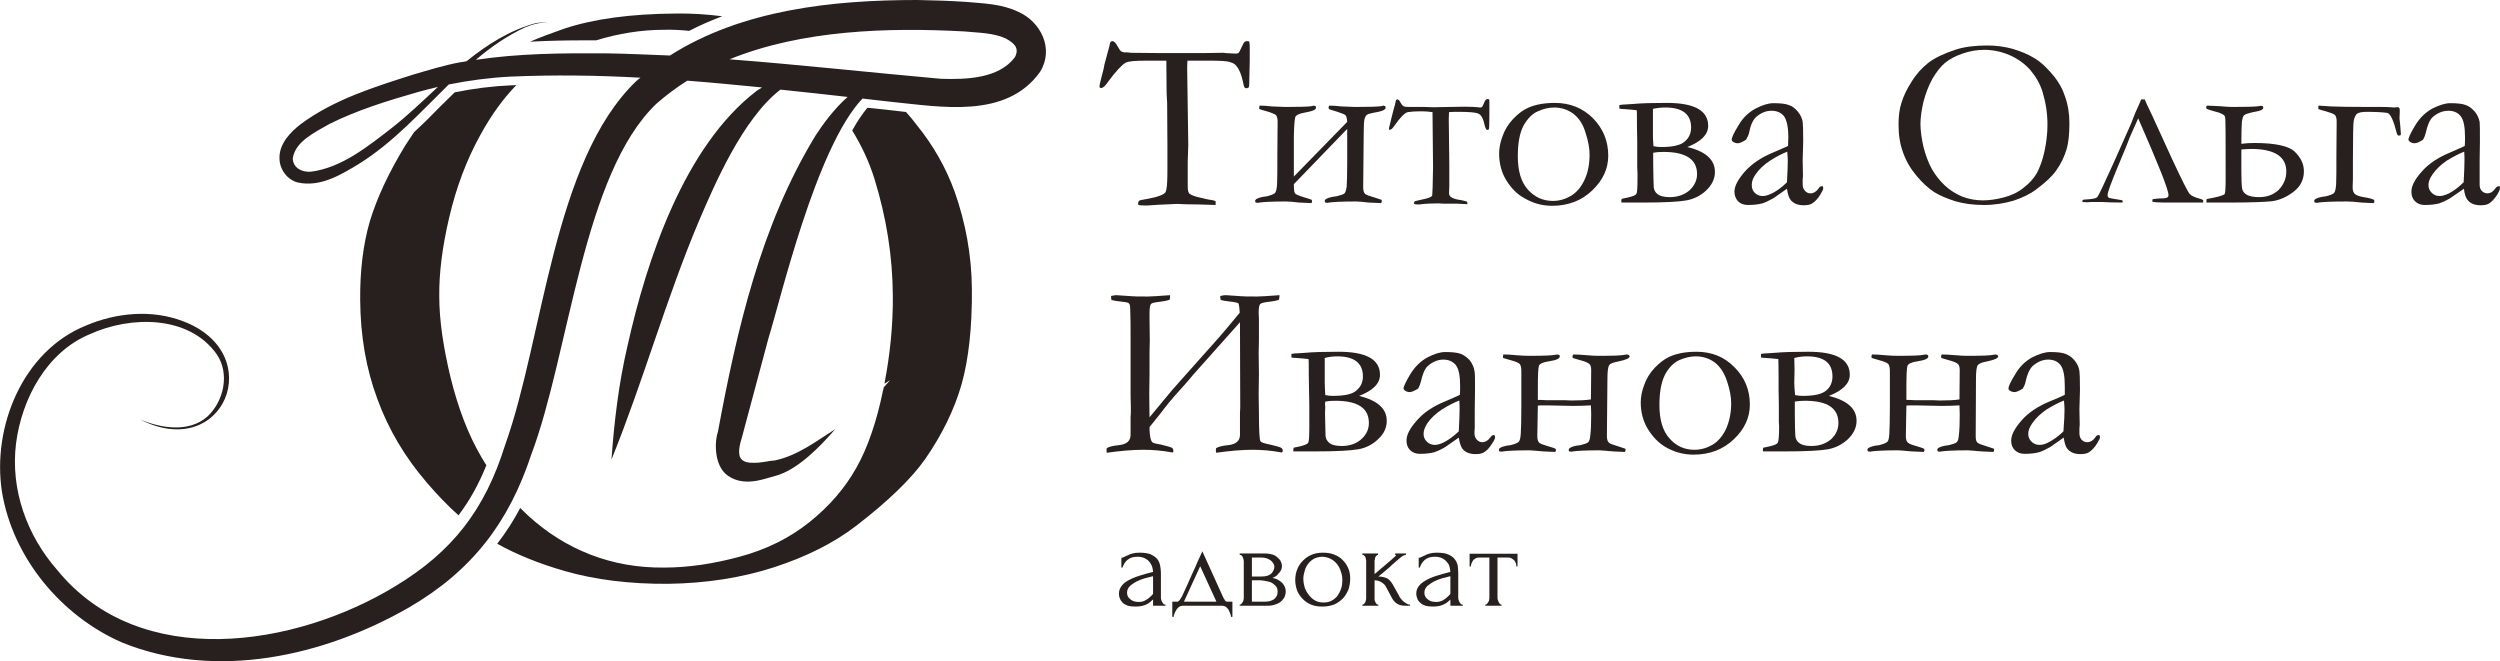 <?xml version="1.0" encoding="UTF-8"?> <!-- Creator: CorelDRAW 2018 (64-Bit) --> <svg xmlns="http://www.w3.org/2000/svg" xmlns:xlink="http://www.w3.org/1999/xlink" xml:space="preserve" width="2930px" height="775px" style="shape-rendering:geometricPrecision; text-rendering:geometricPrecision; image-rendering:optimizeQuality; fill-rule:evenodd; clip-rule:evenodd" viewBox="0 0 92.32 24.42"> <defs> <style type="text/css"> <![CDATA[ .fil0 {fill:#28201E;fill-rule:nonzero} ]]> </style> </defs> <g id="Слой_x0020_1">  <path class="fil0" d="M21.56 1.49c0.14,0 0.29,0 0.45,0 0.82,-0.25 1.66,-0.39 2.52,-0.39 0.31,-0.01 0.62,0.01 0.92,0.04 0.4,-0.21 0.8,-0.38 1.22,-0.54 -0.57,-0.07 -1.13,-0.11 -1.71,-0.1 -1.67,0.01 -3.05,0.2 -4.13,0.56 -0.45,0.16 -0.87,0.31 -1.26,0.48 0.73,-0.04 1.41,-0.05 1.99,-0.05z"></path> <path class="fil0" d="M15.75 17.81c0.4,0.47 0.79,0.87 1.18,1.22 0.41,-0.54 0.75,-1.15 1.03,-1.85 -0.07,-0.1 -0.13,-0.21 -0.19,-0.31 -0.48,-0.82 -0.85,-1.79 -1.13,-2.92 -0.27,-1.12 -0.42,-2.12 -0.42,-3.01 -0.01,-0.84 0.11,-1.82 0.37,-2.92 0.26,-1.11 0.64,-2.12 1.15,-3.04 0.41,-0.75 0.86,-1.36 1.33,-1.84 -0.06,0.01 -0.12,0.01 -0.18,0.01 -0.71,0.03 -1.41,0.12 -2.1,0.26 -0.18,0.17 -0.35,0.35 -0.53,0.52 -0.31,0.32 -0.63,0.64 -0.97,0.95 -0.11,0.17 -0.22,0.33 -0.33,0.5 -0.61,1 -1.04,1.93 -1.3,2.78 -0.25,0.86 -0.37,1.83 -0.36,2.92 0.01,1.33 0.22,2.55 0.64,3.67 0.41,1.12 1.02,2.14 1.81,3.06z"></path> <path class="fil0" d="M33.84 4.6c-0.12,-0.16 -0.25,-0.32 -0.38,-0.46 -0.02,-0.01 -0.03,-0.01 -0.05,-0.01 -0.18,-0.02 -0.35,-0.04 -0.52,-0.06 -0.29,-0.03 -0.57,-0.06 -0.86,-0.09 -0.19,0.23 -0.38,0.51 -0.56,0.84 0.34,0.55 0.62,1.14 0.82,1.78 0.44,1.42 0.67,2.85 0.68,4.31 0.01,1.08 -0.1,2.17 -0.31,3.26l0.21 -0.13 -0.24 0.27c0,0.04 -0.01,0.07 -0.02,0.1 -0.24,1.17 -0.57,2.13 -0.99,2.87 -0.42,0.75 -1,1.42 -1.74,2.01 -0.74,0.59 -1.6,1.01 -2.57,1.27 -0.96,0.26 -1.89,0.4 -2.79,0.4 -0.96,0.01 -1.87,-0.15 -2.72,-0.48 -0.85,-0.33 -1.61,-0.81 -2.3,-1.44 -0.1,-0.09 -0.19,-0.19 -0.29,-0.28 -0.25,0.47 -0.53,0.91 -0.85,1.32 0.7,0.39 1.53,0.73 2.5,1.01 1.12,0.32 2.39,0.48 3.81,0.47 1.4,-0.02 2.7,-0.22 3.91,-0.61 1.2,-0.39 2.21,-0.9 3.02,-1.52 1.21,-0.93 2.06,-1.76 2.56,-2.47 0.63,-0.91 1.08,-1.83 1.35,-2.77 0.26,-0.93 0.39,-2.1 0.38,-3.51 -0.01,-1.25 -0.23,-2.45 -0.64,-3.61 -0.32,-0.88 -0.79,-1.71 -1.41,-2.47z"></path> <path class="fil0" d="M37.48 2.11c-0.59,0.79 -1.78,0.83 -2.73,0.8 -2.59,-0.23 -5.2,-0.52 -7.81,-0.72 2.68,-1.09 5.87,-1.18 8.66,-1.03 0.52,0.05 1.08,0.05 1.54,0.26 0.32,0.18 0.51,0.35 0.34,0.69zm-23.02 2.62c-0.88,0.68 -1.84,1.46 -2.97,1.61 -0.33,0.03 -0.67,-0.13 -0.68,-0.49 0.09,-0.63 0.83,-0.97 1.35,-1.27 1.02,-0.51 2.15,-0.86 3.27,-1.18 0.24,-0.07 0.49,-0.13 0.74,-0.19 -0.57,0.53 -1.12,1.06 -1.71,1.52zm23.15 -4.29c-0.62,-0.3 -1.28,-0.31 -1.93,-0.37 -0.6,-0.04 -1.2,-0.06 -1.81,-0.07 -3.1,0 -6.46,0.35 -9.13,2.05 -0.79,-0.03 -1.58,-0.07 -2.37,-0.08 -1.6,-0.01 -3.21,0 -4.8,0.24 0.55,-0.47 1.14,-0.88 1.82,-1.2 0.26,-0.1 0.56,-0.21 0.85,-0.15 -0.14,-0.04 -0.3,-0.03 -0.44,-0.01 -0.97,0.26 -1.8,0.79 -2.57,1.41 -0.08,0.02 -0.16,0.03 -0.24,0.04 -0.59,0.11 -1.17,0.29 -1.75,0.46 -1.41,0.45 -2.9,0.91 -4.13,1.82 -0.38,0.29 -0.82,0.74 -0.79,1.29 0.01,0.4 0.3,0.78 0.68,0.87 0.82,0.18 1.58,-0.28 2.24,-0.68 1.26,-0.78 2.27,-1.9 3.33,-2.94 0.75,-0.15 1.5,-0.25 2.27,-0.29 1.6,-0.07 3.2,-0.05 4.81,0.04 -0.05,0.04 -0.11,0.08 -0.16,0.13 -3.07,2.95 -3.42,9.48 -4.84,13.44 -0.74,2.37 -1.93,3.92 -4.04,5.2 -3.7,2.26 -9.44,3.16 -12.49,-0.58 -1.13,-1.28 -1.74,-2.98 -1.53,-4.68 0.21,-1.65 1.13,-3.38 2.73,-4.04 1.49,-0.68 3.65,-0.71 4.68,0.74 0.49,0.71 0.27,1.74 -0.35,2.31 -0.68,0.59 -1.7,0.43 -2.48,0.1 3.09,1.59 4.75,-2.44 1.58,-3.63 -1.16,-0.44 -2.46,-0.31 -3.57,0.16 -2.34,0.94 -3.48,3.74 -3.11,6.14 0.4,2.44 2.19,4.59 4.44,5.57 3.47,1.4 7.44,0.51 10.58,-1.29 2.33,-1.35 3.7,-3.14 4.53,-5.66 1.41,-3.74 1.89,-10.36 4.63,-12.96 0.36,-0.31 0.73,-0.59 1.13,-0.84 0.92,0.07 1.84,0.16 2.76,0.25 -0.07,0.04 -0.13,0.08 -0.19,0.12 -2.68,2.04 -4.07,6.24 -4.78,9.43 -0.32,1.37 -0.49,2.78 -0.59,4.19 1.18,-2.91 2.01,-5.92 3.23,-8.81 0.55,-1.28 1.61,-3.78 3.01,-4.85 0.82,0.08 1.65,0.18 2.48,0.27 -0.5,0.44 -0.92,1.02 -1.18,1.42 -2.03,3.32 -2.91,7.19 -3.61,10.95 -0.13,0.37 -0.16,1.36 0.47,1.68 0.41,0.23 0.86,0.17 1.28,0.05l0.32 -0.09c0.48,-0.12 0.92,-0.43 1.28,-0.74 0.36,-0.31 0.68,-0.65 0.98,-1 -0.71,0.45 -1.38,0.97 -2.21,1.15 -0.26,0.02 -0.54,0.1 -0.8,0.09 -0.15,0.01 -0.33,-0.02 -0.43,-0.11 -0.2,-0.17 -0.07,-0.61 0,-0.84 0,0 0.98,-3.66 0.98,-3.66 0.43,-1.36 1.75,-7.04 3.47,-8.84 0.35,0.04 0.7,0.08 1.05,0.12 1.83,0.18 4.26,0.65 5.51,-1.11 0.53,-0.86 0.01,-1.85 -0.8,-2.21z"></path> <path class="fil0" d="M40.78 2.4l0.18 -0.67c0.02,-0.09 0.03,-0.15 0.05,-0.18 0.02,-0.02 0.05,-0.03 0.07,-0.03 0.06,0 0.12,0.06 0.19,0.19 0.05,0.09 0.09,0.15 0.12,0.18 0.04,0.02 0.09,0.04 0.15,0.05l0.04 -0.01 0.2 0.02 1.05 0.01 1.26 0 0.36 0 0.7 -0.01c0.03,0 0.07,0 0.11,0.01 0.21,0.01 0.33,0.02 0.38,0.02 0.04,0 0.08,-0.01 0.11,-0.04 0.01,-0.01 0.06,-0.11 0.15,-0.3 0.03,-0.08 0.08,-0.12 0.14,-0.12 0.02,0 0.05,0 0.09,0.01 0.01,0.06 0.02,0.12 0.02,0.16l0 0.18 0 0.38c0,0.09 -0.01,0.39 -0.02,0.89 0,0.03 -0.01,0.06 -0.02,0.09 -0.03,0.02 -0.06,0.03 -0.08,0.03 -0.03,0 -0.05,-0.01 -0.07,-0.03 -0.02,-0.02 -0.04,-0.09 -0.06,-0.21 -0.06,-0.27 -0.14,-0.46 -0.23,-0.57 -0.06,-0.08 -0.14,-0.13 -0.26,-0.16 -0.11,-0.04 -0.38,-0.05 -0.8,-0.05l-0.76 0c-0.01,0.12 -0.01,0.23 -0.01,0.33l0.04 2.79c0,0.11 -0.01,0.32 -0.02,0.62l0 0.6 0 0.33c0,0.11 0.02,0.18 0.05,0.23 0.04,0.04 0.14,0.09 0.29,0.13 0.28,0.07 0.46,0.11 0.56,0.12 0.05,0.01 0.1,0.02 0.13,0.04l0 0.14 -0.63 -0.02c-0.35,0 -0.62,-0.01 -0.79,-0.02l-0.66 0.03 -0.48 0.03c-0.13,0 -0.21,-0.01 -0.24,-0.01l-0.07 -0.03c0.01,-0.07 0.02,-0.11 0.04,-0.13 0.02,-0.02 0.08,-0.04 0.17,-0.05 0.12,-0.02 0.27,-0.05 0.44,-0.09 0.17,-0.05 0.29,-0.1 0.34,-0.15 0.03,-0.02 0.05,-0.07 0.06,-0.13 0.03,-0.13 0.04,-0.39 0.04,-0.78l0 -0.76 -0.01 -1.66 -0.02 -0.36 -0.01 -1.2 -0.72 0c-0.43,0 -0.69,0.02 -0.79,0.08 -0.14,0.08 -0.36,0.32 -0.65,0.71 -0.1,0.15 -0.18,0.22 -0.25,0.22l-0.04 -0.01c-0.01,-0.01 -0.02,-0.03 -0.02,-0.05 0,-0.03 0.02,-0.14 0.07,-0.32 0.06,-0.23 0.1,-0.38 0.11,-0.47z"></path> <path class="fil0" d="M47.78 6.52l1.97 -2.02c-0.01,-0.13 -0.03,-0.22 -0.07,-0.25 -0.03,-0.03 -0.14,-0.07 -0.32,-0.13 -0.14,-0.04 -0.23,-0.07 -0.28,-0.09 -0.01,-0.02 -0.02,-0.04 -0.02,-0.06 0,-0.02 0.01,-0.04 0.03,-0.07 0.11,0 0.26,0.01 0.45,0.03 0.25,0.01 0.41,0.02 0.5,0.02 0.52,0 0.84,-0.01 0.97,-0.03 0.04,-0.01 0.06,-0.02 0.07,-0.02 0.02,0 0.04,0.01 0.07,0.02 0.02,0.02 0.02,0.04 0.02,0.05 0,0.07 -0.09,0.12 -0.27,0.16l-0.16 0.03c-0.14,0.03 -0.23,0.05 -0.26,0.08 -0.04,0.02 -0.06,0.07 -0.09,0.15 -0.02,0.08 -0.03,0.24 -0.03,0.5l-0.02 2.03c0,0.12 0.03,0.2 0.07,0.24 0.05,0.04 0.16,0.08 0.34,0.13 0.13,0.04 0.22,0.07 0.27,0.09 0,0.02 0.01,0.04 0.01,0.05 0,0.02 -0.01,0.04 -0.03,0.07l-0.45 -0.02c-0.25,-0.03 -0.41,-0.04 -0.49,-0.04 -0.52,0 -0.85,0.02 -0.98,0.04 -0.03,0.01 -0.06,0.01 -0.07,0.01 -0.01,0 -0.04,-0.01 -0.07,-0.01 -0.01,-0.02 -0.02,-0.04 -0.02,-0.06 0,-0.06 0.09,-0.11 0.28,-0.15l0.15 -0.02c0.16,-0.04 0.25,-0.07 0.29,-0.1 0.04,-0.03 0.07,-0.12 0.09,-0.25 0.01,-0.14 0.02,-0.43 0.02,-0.87l0 -1.27 -1.97 2.04c0,0.18 0.01,0.29 0.04,0.34 0.03,0.04 0.15,0.09 0.35,0.15 0.14,0.04 0.23,0.07 0.27,0.09 0.01,0.02 0.01,0.04 0.01,0.05 0,0.02 0,0.04 -0.02,0.07l-0.45 -0.02c-0.25,-0.03 -0.41,-0.04 -0.5,-0.04 -0.52,0 -0.84,0.02 -0.97,0.04 -0.03,0.01 -0.06,0.01 -0.07,0.01 -0.01,0 -0.04,-0.01 -0.07,-0.01 -0.01,-0.02 -0.02,-0.04 -0.02,-0.06 0,-0.06 0.09,-0.11 0.28,-0.15l0.15 -0.02c0.16,-0.04 0.26,-0.08 0.3,-0.12 0.04,-0.04 0.07,-0.15 0.08,-0.33 0.01,-0.18 0.01,-0.53 0.01,-1.06l0.01 -1.25c0,-0.13 -0.03,-0.21 -0.07,-0.25 -0.05,-0.03 -0.16,-0.08 -0.33,-0.13 -0.14,-0.04 -0.22,-0.06 -0.27,-0.08 -0.01,-0.02 -0.01,-0.04 -0.01,-0.06 0,-0.02 0,-0.04 0.02,-0.07 0.12,0 0.27,0.01 0.45,0.03 0.25,0.01 0.41,0.02 0.49,0.02 0.53,0 0.85,-0.01 0.98,-0.03 0.03,-0.01 0.06,-0.02 0.07,-0.02 0.01,0 0.04,0.01 0.07,0.02 0.01,0.02 0.02,0.04 0.02,0.05 0,0.07 -0.09,0.12 -0.28,0.16l-0.15 0.03c-0.17,0.03 -0.28,0.08 -0.32,0.13 -0.04,0.05 -0.06,0.29 -0.07,0.71l0 1.52z"></path> <path class="fil0" d="M54.99 3.67c0.01,0.04 0.01,0.07 0.01,0.1l0 0.37 0 0.14c0,0.32 -0.01,0.49 -0.02,0.5 -0.03,0.01 -0.05,0.02 -0.06,0.02 -0.03,0 -0.06,-0.05 -0.09,-0.16 -0.05,-0.25 -0.13,-0.4 -0.23,-0.44 -0.09,-0.05 -0.34,-0.07 -0.74,-0.07 -0.11,0 -0.23,0 -0.35,0.01l-0.01 0.24 0.02 1.68 0 0.45 0 0.39 -0.01 0.22c0,0.09 0.04,0.15 0.11,0.18 0.07,0.04 0.18,0.07 0.34,0.09 0.13,0.03 0.21,0.05 0.22,0.06l0.01 0.09 -0.42 -0.02c-0.18,0 -0.35,0 -0.49,0l-0.14 -0.01c-0.25,0 -0.5,0.01 -0.73,0.04 -0.03,0 -0.05,0 -0.08,0 -0.05,0 -0.09,-0.01 -0.12,-0.03 0.01,-0.05 0.02,-0.07 0.03,-0.08 0.01,-0.01 0.04,-0.02 0.09,-0.03 0.04,-0.01 0.12,-0.03 0.22,-0.05 0.21,-0.04 0.33,-0.09 0.34,-0.15 0.01,-0.06 0.02,-0.41 0.03,-1.04l-0.02 -2.03c-0.14,-0.02 -0.28,-0.03 -0.42,-0.03 -0.21,0 -0.37,0.01 -0.49,0.03 -0.11,0.02 -0.28,0.19 -0.51,0.52 -0.06,0.09 -0.11,0.13 -0.15,0.13 -0.01,0 -0.02,0 -0.03,0 -0.01,-0.01 -0.01,-0.02 -0.01,-0.03 0,-0.03 0.01,-0.06 0.02,-0.1l0.08 -0.33 0.09 -0.35c0.03,-0.1 0.05,-0.16 0.05,-0.19 0.01,-0.08 0.03,-0.12 0.07,-0.12 0.04,0 0.08,0.04 0.12,0.12 0.04,0.07 0.07,0.11 0.11,0.13 0.03,0.02 0.09,0.03 0.19,0.03l0.21 0 0.39 0 0.3 0.01 1.17 -0.02c0.21,0 0.38,0.01 0.49,0.02 0.03,0.01 0.05,0.01 0.08,0.01 0.03,0 0.06,-0.01 0.07,-0.02 0.01,-0.01 0.05,-0.08 0.1,-0.21 0.03,-0.06 0.06,-0.08 0.1,-0.08 0.02,0 0.04,0 0.06,0.01z"></path> <path class="fil0" d="M57.35 7.42c0.22,0 0.44,-0.06 0.65,-0.18 0.22,-0.13 0.38,-0.32 0.51,-0.59 0.13,-0.27 0.19,-0.59 0.19,-0.94 0,-0.24 -0.05,-0.51 -0.15,-0.81 -0.09,-0.31 -0.24,-0.54 -0.45,-0.7 -0.2,-0.15 -0.44,-0.23 -0.71,-0.23 -0.2,0 -0.4,0.05 -0.6,0.14 -0.21,0.09 -0.38,0.27 -0.53,0.53 -0.14,0.27 -0.21,0.64 -0.21,1.13 0,0.54 0.12,0.95 0.37,1.23 0.25,0.28 0.56,0.42 0.93,0.42zm-1.99 -1.75c0,-0.2 0.04,-0.42 0.13,-0.65 0.08,-0.23 0.21,-0.44 0.39,-0.63 0.17,-0.18 0.35,-0.32 0.55,-0.41 0.27,-0.12 0.6,-0.18 0.99,-0.18 0.56,0 1.03,0.19 1.41,0.57 0.37,0.38 0.56,0.84 0.56,1.38 0,0.48 -0.2,0.91 -0.59,1.28 -0.39,0.38 -0.89,0.57 -1.49,0.57 -0.37,0 -0.72,-0.1 -1.05,-0.3 -0.25,-0.14 -0.46,-0.36 -0.64,-0.65 -0.17,-0.28 -0.26,-0.61 -0.26,-0.98z"></path> <path class="fil0" d="M61.05 5.64c0,0.04 0,0.07 0,0.09l0 0.11 0 0.22c0.01,0.47 0.01,0.76 0.02,0.86 0.01,0.09 0.05,0.18 0.14,0.25 0.09,0.07 0.24,0.11 0.45,0.11 0.3,0 0.54,-0.09 0.73,-0.25 0.18,-0.17 0.28,-0.37 0.28,-0.6 0,-0.55 -0.42,-0.82 -1.24,-0.82 -0.15,0 -0.27,0.01 -0.38,0.03zm0.01 -0.24c0.1,0.02 0.19,0.03 0.27,0.03 0.43,0 0.72,-0.06 0.88,-0.2 0.16,-0.13 0.24,-0.31 0.24,-0.52 0,-0.49 -0.32,-0.74 -0.95,-0.74 -0.17,0 -0.32,0.02 -0.46,0.05l0 0.44 0 0.48c0,0.12 0,0.27 0.02,0.46zm-1.26 -1.39l0 -0.13c0.02,-0.01 0.14,-0.02 0.35,-0.03l0.16 -0.01c0.31,-0.03 0.72,-0.04 1.24,-0.04 1.02,0 1.53,0.28 1.53,0.85 0,0.32 -0.26,0.58 -0.77,0.78 0.68,0.16 1.02,0.47 1.02,0.92 0,0.25 -0.11,0.48 -0.32,0.68 -0.21,0.2 -0.46,0.32 -0.73,0.37 -0.27,0.05 -0.8,0.08 -1.59,0.08l-0.62 0c-0.07,0 -0.13,0 -0.19,0 0,-0.02 -0.01,-0.04 -0.01,-0.06 0,-0.04 0.01,-0.07 0.03,-0.08 0.01,0 0.09,-0.02 0.23,-0.05 0.17,-0.04 0.27,-0.08 0.3,-0.13 0.03,-0.05 0.04,-0.24 0.04,-0.59l0 -0.19 -0.01 -0.2 0 -0.41 0 -0.56 -0.01 -0.56c0,-0.35 0,-0.55 -0.01,-0.58 -0.17,-0.02 -0.32,-0.03 -0.44,-0.04 -0.09,0 -0.16,-0.01 -0.2,-0.02z"></path> <path class="fil0" d="M65.99 6.73c0.02,-0.38 0.03,-0.64 0.03,-0.8 0,-0.08 -0.01,-0.19 -0.02,-0.33 -0.2,0.08 -0.41,0.19 -0.63,0.33 -0.23,0.15 -0.41,0.32 -0.54,0.51 -0.1,0.14 -0.14,0.27 -0.14,0.39 0,0.12 0.03,0.21 0.11,0.29 0.08,0.08 0.18,0.12 0.3,0.12 0.1,0 0.21,-0.04 0.34,-0.1 0.18,-0.09 0.36,-0.22 0.55,-0.41zm1.31 0.14c0.02,0.03 0.03,0.06 0.03,0.08 0,0.05 -0.04,0.12 -0.11,0.24 -0.09,0.15 -0.2,0.26 -0.31,0.33 -0.07,0.04 -0.17,0.06 -0.3,0.06 -0.21,0 -0.37,-0.06 -0.48,-0.19 -0.07,-0.08 -0.11,-0.22 -0.14,-0.42l-0.5 0.35c-0.18,0.1 -0.31,0.16 -0.41,0.19 -0.15,0.04 -0.32,0.06 -0.53,0.06 -0.16,0 -0.28,-0.05 -0.37,-0.14 -0.08,-0.09 -0.13,-0.21 -0.13,-0.35 0,-0.21 0.13,-0.45 0.38,-0.74 0.26,-0.29 0.6,-0.52 1.03,-0.7 0.31,-0.13 0.5,-0.22 0.57,-0.25 0,-0.1 0.01,-0.21 0.01,-0.32 0,-0.38 -0.06,-0.64 -0.16,-0.78 -0.11,-0.13 -0.26,-0.2 -0.46,-0.2 -0.21,0 -0.4,0.08 -0.58,0.24 -0.11,0.11 -0.2,0.3 -0.25,0.58 -0.02,0.08 -0.06,0.16 -0.11,0.25 -0.13,0.08 -0.23,0.13 -0.31,0.13 -0.06,0 -0.12,-0.02 -0.18,-0.06 -0.03,-0.02 -0.04,-0.05 -0.04,-0.07 0,-0.08 0.08,-0.26 0.25,-0.53 0.16,-0.28 0.37,-0.48 0.63,-0.62 0.25,-0.13 0.47,-0.2 0.66,-0.2 0.26,0 0.45,0.02 0.57,0.07 0.13,0.04 0.24,0.13 0.33,0.24 0.1,0.12 0.16,0.25 0.18,0.38 0.01,0.07 0.02,0.31 0.02,0.71l-0.02 0.71 0.01 0.52c0,0.07 0,0.13 -0.01,0.18 0,0.08 0,0.15 0,0.19 0,0.1 0.03,0.18 0.09,0.24 0.05,0.06 0.12,0.09 0.2,0.09 0.11,0 0.21,-0.06 0.29,-0.17l0.05 -0.07c0.02,-0.01 0.05,-0.02 0.1,-0.03z"></path> <path class="fil0" d="M73.22 7.4c0.25,0 0.51,-0.04 0.78,-0.11 0.27,-0.07 0.51,-0.18 0.72,-0.35 0.21,-0.16 0.38,-0.34 0.5,-0.55 0.11,-0.21 0.21,-0.48 0.28,-0.8 0.07,-0.33 0.11,-0.66 0.11,-0.98 0,-0.41 -0.06,-0.81 -0.18,-1.21 -0.09,-0.3 -0.25,-0.57 -0.45,-0.81 -0.21,-0.24 -0.47,-0.42 -0.76,-0.55 -0.3,-0.13 -0.62,-0.2 -0.95,-0.2 -0.27,0 -0.54,0.05 -0.8,0.14 -0.26,0.09 -0.47,0.2 -0.64,0.34 -0.17,0.14 -0.32,0.34 -0.47,0.59 -0.14,0.26 -0.25,0.54 -0.33,0.85 -0.07,0.31 -0.11,0.58 -0.11,0.82 0,0.24 0.04,0.53 0.11,0.84 0.08,0.31 0.18,0.59 0.31,0.82 0.13,0.23 0.29,0.43 0.48,0.61 0.19,0.18 0.41,0.31 0.64,0.41 0.24,0.09 0.49,0.14 0.76,0.14zm-3.11 -2.79c0,-0.31 0.03,-0.58 0.11,-0.82 0.07,-0.23 0.19,-0.49 0.37,-0.77 0.17,-0.28 0.38,-0.51 0.62,-0.7 0.25,-0.19 0.59,-0.35 1.02,-0.49 0.31,-0.1 0.69,-0.15 1.16,-0.15 0.32,0 0.62,0.04 0.92,0.12 0.3,0.09 0.58,0.2 0.82,0.35 0.25,0.15 0.49,0.38 0.74,0.69 0.17,0.22 0.3,0.45 0.38,0.7 0.12,0.33 0.17,0.66 0.17,1.01 0,0.39 -0.03,0.72 -0.11,0.98 -0.08,0.26 -0.2,0.52 -0.38,0.77 -0.14,0.2 -0.38,0.43 -0.73,0.69 -0.22,0.17 -0.51,0.31 -0.84,0.42 -0.34,0.1 -0.71,0.16 -1.1,0.16 -0.4,0 -0.75,-0.05 -1.06,-0.14 -0.31,-0.1 -0.57,-0.21 -0.78,-0.34 -0.21,-0.14 -0.42,-0.33 -0.64,-0.59 -0.22,-0.26 -0.39,-0.55 -0.5,-0.86 -0.12,-0.32 -0.17,-0.66 -0.17,-1.03z"></path> <path class="fil0" d="M79.07 3.67l0.13 0c0.02,0.06 0.11,0.25 0.27,0.58l0.74 1.62c0.37,0.79 0.59,1.23 0.65,1.29 0.06,0.07 0.19,0.13 0.38,0.18 0.05,0.01 0.09,0.03 0.12,0.05l0 0.09 -0.29 0 -0.96 0c-0.41,0 -0.61,-0.01 -0.63,-0.04 0,-0.03 0.01,-0.05 0.01,-0.08 0.02,-0.01 0.1,-0.02 0.24,-0.03 0.16,0 0.26,-0.01 0.29,-0.03 0.04,-0.02 0.06,-0.05 0.06,-0.09 0,-0.21 -0.38,-1.15 -1.12,-2.84 -0.03,0.07 -0.13,0.3 -0.31,0.7l-0.12 0.31 -0.39 0.94c-0.2,0.49 -0.31,0.79 -0.31,0.88 0,0.06 0.02,0.09 0.06,0.11 0.04,0.01 0.19,0.04 0.46,0.08 0.03,0.01 0.04,0.03 0.04,0.04 0,0.01 -0.01,0.02 -0.01,0.05 -0.32,0 -0.57,-0.01 -0.74,-0.02l-0.21 0 -0.21 0 -0.14 0.01c-0.05,0 -0.11,-0.01 -0.18,-0.01 0,-0.03 0,-0.05 0.01,-0.07 0.01,-0.02 0.07,-0.02 0.2,-0.03 0.19,-0.01 0.3,-0.04 0.34,-0.08 0.04,-0.04 0.24,-0.46 0.61,-1.28l0.64 -1.44c0.11,-0.3 0.2,-0.51 0.26,-0.63 0.07,-0.15 0.1,-0.23 0.11,-0.26z"></path> <path class="fil0" d="M82.77 5.52l0 0.74c0,0.37 0.01,0.6 0.03,0.71 0.02,0.1 0.08,0.17 0.18,0.23 0.1,0.05 0.25,0.08 0.44,0.08 0.3,0 0.54,-0.09 0.73,-0.27 0.18,-0.19 0.28,-0.41 0.28,-0.68 0,-0.55 -0.44,-0.83 -1.3,-0.83 -0.11,0 -0.22,0.01 -0.36,0.02zm-1.28 -1.5c-0.01,-0.02 -0.02,-0.04 -0.02,-0.05 0,-0.02 0.01,-0.04 0.03,-0.07l0.45 0.02c0.24,0.02 0.41,0.03 0.49,0.03 0.52,0 0.85,-0.01 0.98,-0.03 0.03,-0.01 0.05,-0.01 0.06,-0.01 0.02,0 0.04,0 0.08,0.01 0.01,0.02 0.02,0.04 0.02,0.06 0,0.06 -0.09,0.11 -0.27,0.14l-0.15 0.03c-0.16,0.04 -0.26,0.07 -0.29,0.11 -0.04,0.03 -0.06,0.11 -0.08,0.24 -0.01,0.12 -0.02,0.39 -0.02,0.81 0.16,-0.02 0.31,-0.03 0.48,-0.03 0.77,0 1.27,0.11 1.49,0.32 0.22,0.21 0.34,0.45 0.34,0.73 0,0.3 -0.13,0.56 -0.38,0.75 -0.26,0.2 -0.52,0.31 -0.79,0.35 -0.27,0.03 -0.81,0.05 -1.62,0.05l-0.62 0c-0.07,0 -0.13,0 -0.19,0 0,-0.06 0,-0.1 0.01,-0.13 0.01,0 0.09,-0.02 0.26,-0.05 0.24,-0.05 0.37,-0.1 0.4,-0.13 0.03,-0.04 0.04,-0.25 0.04,-0.62 0,-1.42 0,-2.16 -0.02,-2.23 -0.01,-0.07 -0.14,-0.15 -0.4,-0.21 -0.14,-0.04 -0.24,-0.07 -0.28,-0.09z"></path> <path class="fil0" d="M88.65 4.99c-0.03,0.01 -0.05,0.02 -0.06,0.02 -0.04,0 -0.06,-0.03 -0.08,-0.09 -0.12,-0.47 -0.23,-0.72 -0.35,-0.75 -0.12,-0.02 -0.38,-0.04 -0.77,-0.04 -0.19,0 -0.31,0.03 -0.37,0.09 -0.05,0.07 -0.08,0.14 -0.1,0.24 -0.02,0.09 -0.03,0.59 -0.03,1.49l0 0.64 -0.01 0.33c0,0.12 0.03,0.2 0.09,0.25 0.06,0.05 0.18,0.09 0.37,0.12 0.14,0.02 0.25,0.05 0.33,0.09 0.01,0.02 0.01,0.04 0.01,0.05 0,0.02 0,0.04 -0.02,0.07 -0.1,0 -0.25,-0.01 -0.45,-0.02 -0.25,-0.03 -0.43,-0.04 -0.55,-0.04 -0.57,0 -0.91,0.02 -1.04,0.04 -0.03,0.01 -0.06,0.01 -0.07,0.01 -0.01,0 -0.04,-0.01 -0.07,-0.01 -0.01,-0.02 -0.02,-0.04 -0.02,-0.06 0,-0.06 0.09,-0.11 0.28,-0.15l0.15 -0.02c0.16,-0.04 0.26,-0.08 0.3,-0.12 0.04,-0.04 0.07,-0.15 0.08,-0.33 0.01,-0.18 0.01,-0.54 0.01,-1.07l0.01 -1.25c0,-0.12 -0.03,-0.2 -0.07,-0.24 -0.05,-0.04 -0.16,-0.08 -0.33,-0.13 -0.14,-0.04 -0.23,-0.06 -0.27,-0.08 -0.01,-0.03 -0.01,-0.04 -0.01,-0.06 0,-0.02 0,-0.04 0.02,-0.07l0.45 0.03c0.22,0.01 0.7,0.02 1.43,0.02l0.46 0c0.09,0 0.19,0 0.32,0.01 0.04,0 0.08,0.01 0.13,0.01 0.02,0 0.04,-0.01 0.05,-0.01 0.03,0 0.06,0 0.09,0 0.04,0 0.06,0.04 0.06,0.12 0,0.02 0,0.04 0,0.06l-0.01 0.23 0.03 0.29 0.02 0.28c0,0.01 0,0.03 -0.01,0.05z"></path> <path class="fil0" d="M90.98 6.73c0.02,-0.38 0.03,-0.64 0.03,-0.8 0,-0.08 0,-0.19 -0.01,-0.33 -0.2,0.08 -0.41,0.19 -0.64,0.33 -0.22,0.15 -0.4,0.32 -0.53,0.51 -0.1,0.14 -0.15,0.27 -0.15,0.39 0,0.12 0.04,0.21 0.12,0.29 0.08,0.08 0.18,0.12 0.3,0.12 0.09,0 0.21,-0.04 0.34,-0.1 0.17,-0.09 0.35,-0.22 0.54,-0.41zm1.32 0.14c0.02,0.03 0.02,0.06 0.02,0.08 0,0.05 -0.03,0.12 -0.1,0.24 -0.1,0.15 -0.2,0.26 -0.31,0.33 -0.07,0.04 -0.17,0.06 -0.3,0.06 -0.21,0 -0.38,-0.06 -0.48,-0.19 -0.07,-0.08 -0.12,-0.22 -0.14,-0.42l-0.51 0.35c-0.17,0.1 -0.31,0.16 -0.4,0.19 -0.15,0.04 -0.33,0.06 -0.54,0.06 -0.15,0 -0.27,-0.05 -0.36,-0.14 -0.09,-0.09 -0.13,-0.21 -0.13,-0.35 0,-0.21 0.12,-0.45 0.38,-0.74 0.25,-0.29 0.6,-0.52 1.03,-0.7 0.31,-0.13 0.49,-0.22 0.56,-0.25 0.01,-0.1 0.01,-0.21 0.01,-0.32 0,-0.38 -0.05,-0.64 -0.16,-0.78 -0.1,-0.13 -0.26,-0.2 -0.45,-0.2 -0.21,0 -0.41,0.08 -0.59,0.24 -0.11,0.11 -0.19,0.3 -0.25,0.58 -0.02,0.08 -0.05,0.16 -0.1,0.25 -0.13,0.08 -0.23,0.13 -0.31,0.13 -0.07,0 -0.13,-0.02 -0.18,-0.06 -0.03,-0.02 -0.05,-0.05 -0.05,-0.07 0,-0.08 0.09,-0.26 0.25,-0.53 0.17,-0.28 0.38,-0.48 0.63,-0.62 0.26,-0.13 0.48,-0.2 0.66,-0.2 0.26,0 0.45,0.02 0.58,0.07 0.12,0.04 0.23,0.13 0.33,0.24 0.1,0.12 0.15,0.25 0.18,0.38 0.01,0.07 0.01,0.31 0.01,0.71l-0.01 0.71 0 0.52c0,0.07 0,0.13 0,0.18 0,0.08 0,0.15 0,0.19 0,0.1 0.02,0.18 0.08,0.24 0.06,0.06 0.13,0.09 0.2,0.09 0.12,0 0.21,-0.06 0.29,-0.17l0.06 -0.07c0.01,-0.01 0.05,-0.02 0.1,-0.03z"></path> <path class="fil0" d="M45.78 11.55c-0.01,-0.2 -0.03,-0.32 -0.05,-0.35 -0.03,-0.02 -0.15,-0.05 -0.36,-0.07l-0.14 -0.02c-0.06,-0.01 -0.11,-0.02 -0.15,-0.03 -0.01,-0.04 -0.02,-0.09 -0.02,-0.15 0.1,-0.02 0.17,-0.03 0.2,-0.03l0.59 0.04c0.07,0.01 0.26,0.01 0.58,0.01 0.14,0 0.41,-0.02 0.82,-0.05 0,0.07 -0.01,0.12 -0.02,0.17 -0.08,0.03 -0.22,0.06 -0.41,0.08 -0.15,0.02 -0.25,0.04 -0.28,0.08 -0.04,0.03 -0.06,0.14 -0.06,0.32l0.01 0.22 0 0.83 -0.01 0.42 0.01 0.78 -0.01 0.77 0.01 0.66c0,0.67 0.02,1.02 0.06,1.07 0.03,0.04 0.15,0.08 0.36,0.12 0.22,0.05 0.35,0.09 0.39,0.11 0.05,0.03 0.07,0.06 0.07,0.12 0,0.01 0,0.03 -0.02,0.05 -0.01,0 -0.02,0.01 -0.02,0.01 -0.01,0 -0.03,-0.01 -0.06,-0.01 -0.32,-0.06 -0.66,-0.09 -1.01,-0.09 -0.4,0 -0.85,0.04 -1.35,0.11 -0.01,-0.04 -0.01,-0.07 -0.01,-0.09 0,-0.02 0,-0.04 0.01,-0.08 0.08,-0.05 0.22,-0.09 0.44,-0.11 0.29,-0.03 0.44,-0.16 0.44,-0.38l0 -0.65 0 -0.16 0.01 -0.2 -0.01 -3.15 -1.72 1.93c-0.14,0.17 -0.32,0.38 -0.54,0.62 -0.23,0.25 -0.46,0.53 -0.7,0.85l-0.38 0.47c0,0.21 0.02,0.35 0.04,0.43 0.02,0.08 0.05,0.13 0.09,0.15 0.03,0.02 0.13,0.04 0.3,0.07 0.21,0.05 0.34,0.09 0.39,0.11 0.04,0.03 0.06,0.06 0.06,0.12 0,0.01 0,0.03 -0.01,0.05 -0.01,0 -0.02,0.01 -0.03,0.01 -0.01,0 -0.03,-0.01 -0.05,-0.01 -0.33,-0.06 -0.67,-0.09 -1.02,-0.09 -0.4,0 -0.85,0.04 -1.35,0.11 0,-0.04 -0.01,-0.07 -0.01,-0.09 0,-0.02 0.01,-0.04 0.01,-0.08 0.08,-0.05 0.23,-0.09 0.44,-0.11 0.3,-0.03 0.44,-0.16 0.44,-0.38l0 -0.65 0.01 -0.16 0 -0.2 -0.01 -0.45 0 -0.54 0 -1.53c0,-0.49 0,-0.82 -0.01,-0.98 0,-0.16 -0.01,-0.26 -0.02,-0.3 -0.02,-0.03 -0.04,-0.06 -0.06,-0.07 -0.02,-0.01 -0.13,-0.03 -0.32,-0.05l-0.15 -0.02c-0.05,-0.01 -0.1,-0.02 -0.14,-0.03 -0.02,-0.04 -0.02,-0.09 -0.02,-0.15 0.1,-0.02 0.16,-0.03 0.19,-0.03l0.59 0.04c0.07,0.01 0.27,0.01 0.59,0.01 0.13,0 0.4,-0.02 0.81,-0.05 0,0.07 0,0.12 -0.02,0.17 -0.08,0.03 -0.22,0.06 -0.4,0.08 -0.17,0.02 -0.26,0.04 -0.29,0.08 -0.03,0.04 -0.05,0.15 -0.05,0.32l0 0.22 0.01 0.83 -0.01 0.42 0 0.78 -0.01 0.77 0.01 0.84 0.83 -1 0.63 -0.71 0.83 -0.93c0.38,-0.42 0.72,-0.83 1.04,-1.22z"></path> <path class="fil0" d="M48.94 14.83c0,0.04 -0.01,0.07 -0.01,0.09l0.01 0.11 -0.01 0.22c0.01,0.48 0.02,0.76 0.02,0.86 0.01,0.09 0.06,0.18 0.14,0.25 0.09,0.07 0.24,0.11 0.46,0.11 0.3,0 0.54,-0.09 0.72,-0.25 0.19,-0.17 0.28,-0.37 0.28,-0.6 0,-0.55 -0.41,-0.82 -1.24,-0.82 -0.15,0 -0.27,0.01 -0.37,0.03zm0 -0.24c0.1,0.02 0.19,0.03 0.27,0.03 0.43,0 0.73,-0.06 0.88,-0.2 0.16,-0.13 0.24,-0.31 0.24,-0.52 0,-0.49 -0.32,-0.74 -0.95,-0.74 -0.16,0 -0.32,0.02 -0.46,0.06l0 0.43 0 0.48c0,0.12 0.01,0.27 0.02,0.46zm-1.25 -1.39l0 -0.13c0.02,-0.01 0.13,-0.02 0.34,-0.03l0.16 -0.01c0.31,-0.03 0.73,-0.04 1.24,-0.04 1.02,0 1.53,0.28 1.53,0.85 0,0.32 -0.25,0.58 -0.77,0.78 0.68,0.17 1.02,0.47 1.02,0.92 0,0.25 -0.1,0.48 -0.32,0.68 -0.21,0.2 -0.45,0.32 -0.72,0.37 -0.28,0.05 -0.81,0.08 -1.6,0.08l-0.62 0c-0.07,0 -0.13,0 -0.19,0 0,-0.02 0,-0.04 0,-0.06 0,-0.04 0.01,-0.07 0.02,-0.08 0.02,0 0.09,-0.02 0.24,-0.05 0.16,-0.04 0.26,-0.08 0.29,-0.13 0.03,-0.05 0.04,-0.24 0.04,-0.59l0 -0.18 0 -0.21 0 -0.41 -0.01 -0.56 -0.01 -0.56c0,-0.35 0,-0.55 -0.01,-0.58 -0.17,-0.02 -0.31,-0.03 -0.44,-0.04 -0.09,0 -0.15,-0.01 -0.19,-0.02z"></path> <path class="fil0" d="M53.87 15.93c0.02,-0.38 0.03,-0.65 0.03,-0.81 0,-0.08 0,-0.19 -0.01,-0.33 -0.2,0.08 -0.42,0.19 -0.64,0.33 -0.23,0.15 -0.41,0.32 -0.54,0.51 -0.09,0.14 -0.14,0.27 -0.14,0.39 0,0.12 0.04,0.21 0.12,0.29 0.08,0.08 0.18,0.12 0.3,0.12 0.09,0 0.2,-0.03 0.34,-0.1 0.17,-0.09 0.35,-0.22 0.54,-0.4zm1.31 0.13c0.02,0.03 0.03,0.06 0.03,0.08 0,0.05 -0.03,0.13 -0.11,0.24 -0.09,0.15 -0.19,0.26 -0.31,0.33 -0.07,0.04 -0.17,0.06 -0.29,0.06 -0.22,0 -0.38,-0.06 -0.49,-0.19 -0.06,-0.08 -0.11,-0.22 -0.14,-0.42l-0.5 0.35c-0.17,0.1 -0.31,0.16 -0.4,0.19 -0.15,0.04 -0.33,0.06 -0.54,0.06 -0.15,0 -0.27,-0.05 -0.36,-0.14 -0.09,-0.09 -0.13,-0.21 -0.13,-0.35 0,-0.21 0.12,-0.45 0.38,-0.74 0.25,-0.29 0.59,-0.52 1.03,-0.7 0.3,-0.13 0.49,-0.21 0.56,-0.25 0.01,-0.1 0.01,-0.21 0.01,-0.32 0,-0.38 -0.05,-0.64 -0.16,-0.78 -0.11,-0.13 -0.26,-0.2 -0.46,-0.2 -0.2,0 -0.4,0.08 -0.58,0.24 -0.11,0.11 -0.19,0.3 -0.25,0.58 -0.02,0.08 -0.05,0.16 -0.1,0.25 -0.13,0.08 -0.24,0.13 -0.31,0.13 -0.07,0 -0.13,-0.02 -0.18,-0.06 -0.03,-0.02 -0.05,-0.05 -0.05,-0.07 0,-0.08 0.09,-0.26 0.25,-0.53 0.17,-0.28 0.38,-0.48 0.63,-0.62 0.25,-0.13 0.47,-0.2 0.66,-0.2 0.26,0 0.45,0.02 0.58,0.07 0.12,0.05 0.23,0.13 0.33,0.24 0.09,0.12 0.15,0.25 0.17,0.39 0.02,0.06 0.02,0.3 0.02,0.7l-0.01 0.71 0 0.52c0,0.07 0,0.13 0,0.18 -0.01,0.09 -0.01,0.15 -0.01,0.19 0,0.1 0.03,0.18 0.09,0.24 0.06,0.06 0.12,0.09 0.2,0.09 0.11,0 0.21,-0.06 0.29,-0.17l0.06 -0.07c0.01,-0.01 0.04,-0.02 0.09,-0.03z"></path> <path class="fil0" d="M56.79 14.77l0.12 0 0.22 0.01 0.52 0 0.15 0 0.22 0.01c0.3,0 0.54,-0.01 0.73,-0.04l0.01 -1.08c0,-0.11 -0.02,-0.19 -0.07,-0.23 -0.04,-0.04 -0.15,-0.09 -0.34,-0.14 -0.13,-0.04 -0.22,-0.06 -0.27,-0.08 -0.01,-0.03 -0.01,-0.05 -0.01,-0.06 0,-0.02 0.01,-0.04 0.03,-0.07 0.12,0 0.3,0.01 0.53,0.03 0.18,0.02 0.33,0.02 0.45,0.02 0.5,0 0.8,-0.01 0.93,-0.04 0.04,0 0.06,-0.01 0.07,-0.01 0.02,0 0.04,0.01 0.07,0.02 0.02,0.02 0.03,0.04 0.03,0.05 0,0.07 -0.14,0.13 -0.42,0.19 -0.17,0.03 -0.29,0.07 -0.33,0.13 -0.05,0.06 -0.07,0.23 -0.07,0.53l-0.02 2.1c0,0.12 0.03,0.2 0.08,0.24 0.04,0.04 0.16,0.08 0.33,0.13 0.13,0.04 0.22,0.07 0.27,0.09 0.01,0.02 0.01,0.04 0.01,0.05 0,0.02 -0.01,0.04 -0.03,0.07l-0.44 -0.02c-0.25,-0.02 -0.42,-0.04 -0.5,-0.04 -0.52,0 -0.84,0.02 -0.97,0.04 -0.04,0.01 -0.06,0.01 -0.07,0.01 -0.02,0 -0.04,-0.01 -0.07,-0.01 -0.02,-0.02 -0.02,-0.04 -0.02,-0.06 0,-0.06 0.09,-0.11 0.27,-0.15l0.16 -0.02c0.15,-0.04 0.25,-0.07 0.29,-0.11 0.04,-0.03 0.07,-0.13 0.08,-0.28 0.02,-0.16 0.03,-0.41 0.03,-0.75l-0.01 -0.33c-0.19,0.01 -0.41,0.02 -0.65,0.02l-1 -0.02 -0.16 0c-0.03,0 -0.08,0 -0.15,0.01l-0.02 1.13c0,0.12 0.03,0.2 0.07,0.24 0.05,0.04 0.16,0.08 0.33,0.13 0.14,0.04 0.23,0.07 0.27,0.09 0.01,0.02 0.02,0.04 0.02,0.05 0,0.02 -0.01,0.04 -0.03,0.07l-0.45 -0.02c-0.25,-0.02 -0.41,-0.04 -0.49,-0.04 -0.52,0 -0.85,0.02 -0.98,0.04 -0.03,0.01 -0.05,0.01 -0.06,0.01 -0.02,0 -0.04,-0.01 -0.08,-0.01 -0.01,-0.02 -0.02,-0.04 -0.02,-0.06 0,-0.06 0.09,-0.11 0.28,-0.15l0.15 -0.02c0.16,-0.04 0.26,-0.08 0.3,-0.12 0.04,-0.03 0.07,-0.14 0.08,-0.31 0.01,-0.17 0.02,-0.5 0.02,-1l0 -1.3c0,-0.13 -0.02,-0.22 -0.06,-0.27 -0.04,-0.04 -0.15,-0.09 -0.34,-0.14 -0.13,-0.04 -0.22,-0.06 -0.27,-0.08 -0.01,-0.03 -0.01,-0.05 -0.01,-0.06 0,-0.02 0.01,-0.04 0.02,-0.07 0.13,0 0.3,0.01 0.5,0.03 0.2,0.02 0.36,0.02 0.49,0.02 0.49,0 0.8,-0.01 0.93,-0.04 0.03,0 0.06,-0.01 0.07,-0.01 0.01,0 0.04,0.01 0.07,0.02 0.02,0.02 0.02,0.04 0.02,0.05 0,0.08 -0.12,0.14 -0.38,0.18 -0.23,0.03 -0.36,0.09 -0.39,0.17 -0.03,0.08 -0.04,0.38 -0.04,0.9l0 0.36z"></path> <path class="fil0" d="M62.57 16.61c0.23,0 0.45,-0.06 0.66,-0.18 0.21,-0.12 0.38,-0.32 0.51,-0.59 0.12,-0.27 0.19,-0.59 0.19,-0.94 0,-0.24 -0.05,-0.51 -0.15,-0.81 -0.1,-0.31 -0.25,-0.54 -0.45,-0.7 -0.2,-0.15 -0.44,-0.23 -0.71,-0.23 -0.2,0 -0.4,0.05 -0.61,0.14 -0.2,0.09 -0.38,0.27 -0.52,0.53 -0.14,0.27 -0.21,0.64 -0.21,1.13 0,0.54 0.12,0.95 0.37,1.23 0.25,0.28 0.55,0.42 0.92,0.42zm-1.98 -1.75c0,-0.2 0.04,-0.42 0.13,-0.65 0.08,-0.23 0.21,-0.44 0.38,-0.62 0.18,-0.19 0.36,-0.33 0.56,-0.42 0.27,-0.12 0.6,-0.18 0.99,-0.18 0.56,0 1.03,0.19 1.4,0.57 0.38,0.38 0.57,0.84 0.57,1.38 0,0.48 -0.2,0.91 -0.59,1.28 -0.4,0.38 -0.89,0.57 -1.49,0.57 -0.38,0 -0.73,-0.1 -1.05,-0.29 -0.25,-0.15 -0.46,-0.37 -0.64,-0.66 -0.17,-0.28 -0.26,-0.61 -0.26,-0.98z"></path> <path class="fil0" d="M66.28 14.83c0,0.04 0,0.07 0,0.09l0 0.11 0 0.22c0,0.48 0.01,0.76 0.02,0.86 0.01,0.09 0.05,0.18 0.14,0.25 0.09,0.07 0.24,0.11 0.45,0.11 0.3,0 0.54,-0.09 0.73,-0.25 0.18,-0.17 0.27,-0.37 0.27,-0.6 0,-0.55 -0.41,-0.82 -1.23,-0.82 -0.15,0 -0.28,0.01 -0.38,0.03zm0.01 -0.24c0.1,0.02 0.19,0.03 0.27,0.03 0.43,0 0.72,-0.06 0.88,-0.2 0.16,-0.13 0.23,-0.31 0.23,-0.52 0,-0.49 -0.31,-0.74 -0.94,-0.74 -0.17,0 -0.32,0.02 -0.47,0.06l0.01 0.43 -0.01 0.48c0,0.12 0.01,0.27 0.03,0.46zm-1.26 -1.39l0 -0.13c0.02,-0.01 0.14,-0.02 0.35,-0.03l0.15 -0.01c0.32,-0.03 0.73,-0.04 1.25,-0.04 1.02,0 1.53,0.28 1.53,0.85 0,0.32 -0.26,0.58 -0.77,0.78 0.68,0.17 1.02,0.47 1.02,0.92 0,0.25 -0.11,0.48 -0.32,0.68 -0.22,0.2 -0.46,0.32 -0.73,0.37 -0.27,0.05 -0.8,0.08 -1.6,0.08l-0.61 0c-0.07,0 -0.14,0 -0.19,0 -0.01,-0.02 -0.01,-0.04 -0.01,-0.06 0,-0.04 0.01,-0.07 0.02,-0.08 0.02,0 0.1,-0.02 0.24,-0.05 0.17,-0.04 0.26,-0.08 0.29,-0.13 0.03,-0.05 0.05,-0.24 0.05,-0.59l-0.01 -0.18 0 -0.21 0 -0.41 -0.01 -0.56 0 -0.56c0,-0.35 -0.01,-0.55 -0.01,-0.58 -0.17,-0.02 -0.32,-0.03 -0.44,-0.04 -0.09,0 -0.16,-0.01 -0.2,-0.02z"></path> <path class="fil0" d="M70.4 14.77l0.12 0 0.22 0.01 0.52 0 0.15 0 0.22 0.01c0.3,0 0.54,-0.01 0.73,-0.04l0.01 -1.08c0,-0.11 -0.02,-0.19 -0.07,-0.23 -0.04,-0.04 -0.15,-0.09 -0.34,-0.14 -0.13,-0.04 -0.22,-0.06 -0.27,-0.08 0,-0.03 -0.01,-0.05 -0.01,-0.06 0,-0.02 0.01,-0.04 0.03,-0.07 0.12,0 0.3,0.01 0.53,0.03 0.18,0.02 0.33,0.02 0.46,0.02 0.49,0 0.8,-0.01 0.92,-0.04 0.04,0 0.06,-0.01 0.07,-0.01 0.02,0 0.04,0.01 0.07,0.02 0.02,0.02 0.03,0.04 0.03,0.05 0,0.07 -0.14,0.13 -0.42,0.19 -0.17,0.03 -0.28,0.07 -0.33,0.13 -0.05,0.06 -0.07,0.23 -0.07,0.53l-0.01 2.1c0,0.12 0.02,0.2 0.07,0.24 0.05,0.04 0.16,0.08 0.33,0.13 0.13,0.04 0.22,0.07 0.27,0.09 0.01,0.02 0.01,0.04 0.01,0.05 0,0.02 -0.01,0.04 -0.02,0.07l-0.45 -0.02c-0.25,-0.02 -0.42,-0.04 -0.5,-0.04 -0.52,0 -0.84,0.02 -0.97,0.04 -0.04,0.01 -0.06,0.01 -0.07,0.01 -0.02,0 -0.04,-0.01 -0.07,-0.01 -0.01,-0.02 -0.02,-0.04 -0.02,-0.06 0,-0.06 0.09,-0.11 0.28,-0.15l0.15 -0.02c0.15,-0.04 0.25,-0.07 0.29,-0.11 0.04,-0.03 0.07,-0.13 0.08,-0.28 0.02,-0.16 0.03,-0.41 0.03,-0.75l-0.01 -0.33c-0.19,0.01 -0.41,0.02 -0.65,0.02l-0.99 -0.02 -0.17 0c-0.03,0 -0.08,0 -0.15,0.01l-0.02 1.13c0,0.12 0.03,0.2 0.08,0.24 0.04,0.04 0.15,0.08 0.33,0.13 0.13,0.04 0.22,0.07 0.26,0.09 0.01,0.02 0.02,0.04 0.02,0.05 0,0.02 -0.01,0.04 -0.03,0.07l-0.45 -0.02c-0.24,-0.02 -0.41,-0.04 -0.49,-0.04 -0.52,0 -0.85,0.02 -0.98,0.04 -0.03,0.01 -0.05,0.01 -0.06,0.01 -0.02,0 -0.04,-0.01 -0.08,-0.01 -0.01,-0.02 -0.02,-0.04 -0.02,-0.06 0,-0.06 0.09,-0.11 0.28,-0.15l0.15 -0.02c0.16,-0.04 0.26,-0.08 0.3,-0.12 0.05,-0.03 0.07,-0.14 0.08,-0.31 0.01,-0.17 0.02,-0.5 0.02,-1l0 -1.3c0,-0.13 -0.02,-0.22 -0.06,-0.27 -0.04,-0.04 -0.15,-0.09 -0.34,-0.14 -0.13,-0.04 -0.22,-0.06 -0.27,-0.08 -0.01,-0.03 -0.01,-0.05 -0.01,-0.06 0,-0.02 0.01,-0.04 0.02,-0.07 0.13,0 0.3,0.01 0.5,0.03 0.2,0.02 0.36,0.02 0.49,0.02 0.49,0 0.8,-0.01 0.93,-0.04 0.03,0 0.06,-0.01 0.07,-0.01 0.02,0 0.04,0.01 0.07,0.02 0.02,0.02 0.02,0.04 0.02,0.05 0,0.08 -0.12,0.14 -0.38,0.18 -0.23,0.03 -0.36,0.09 -0.39,0.17 -0.03,0.08 -0.04,0.38 -0.04,0.9l0 0.36z"></path> <path class="fil0" d="M76.2 15.93c0.03,-0.38 0.04,-0.65 0.04,-0.81 0,-0.08 -0.01,-0.19 -0.02,-0.33 -0.2,0.08 -0.41,0.19 -0.64,0.33 -0.22,0.15 -0.4,0.32 -0.53,0.51 -0.1,0.14 -0.15,0.27 -0.15,0.39 0,0.12 0.04,0.21 0.12,0.29 0.08,0.08 0.18,0.12 0.3,0.12 0.1,0 0.21,-0.03 0.34,-0.1 0.17,-0.09 0.36,-0.22 0.54,-0.4zm1.32 0.13c0.02,0.03 0.03,0.06 0.03,0.08 0,0.05 -0.04,0.13 -0.11,0.24 -0.09,0.15 -0.2,0.26 -0.31,0.33 -0.07,0.04 -0.17,0.06 -0.3,0.06 -0.21,0 -0.37,-0.06 -0.48,-0.19 -0.07,-0.08 -0.11,-0.22 -0.14,-0.42l-0.5 0.35c-0.18,0.1 -0.31,0.16 -0.41,0.19 -0.15,0.04 -0.33,0.06 -0.54,0.06 -0.15,0 -0.27,-0.05 -0.36,-0.14 -0.09,-0.09 -0.13,-0.21 -0.13,-0.35 0,-0.21 0.13,-0.45 0.38,-0.74 0.25,-0.29 0.6,-0.52 1.03,-0.7 0.31,-0.13 0.5,-0.21 0.57,-0.25 0,-0.1 0,-0.21 0,-0.32 0,-0.38 -0.05,-0.64 -0.16,-0.78 -0.1,-0.13 -0.25,-0.2 -0.45,-0.2 -0.21,0 -0.4,0.08 -0.58,0.24 -0.11,0.11 -0.2,0.3 -0.26,0.58 -0.01,0.08 -0.05,0.16 -0.1,0.25 -0.13,0.08 -0.23,0.13 -0.31,0.13 -0.06,0 -0.12,-0.02 -0.18,-0.06 -0.03,-0.02 -0.04,-0.05 -0.04,-0.07 0,-0.08 0.08,-0.26 0.25,-0.53 0.16,-0.28 0.37,-0.48 0.62,-0.62 0.26,-0.13 0.48,-0.2 0.67,-0.2 0.25,0 0.45,0.02 0.57,0.07 0.13,0.05 0.24,0.13 0.33,0.24 0.1,0.12 0.16,0.25 0.18,0.39 0.01,0.06 0.02,0.3 0.02,0.7l-0.02 0.71 0.01 0.52c0,0.07 0,0.13 -0.01,0.18 0,0.09 0,0.15 0,0.19 0,0.1 0.03,0.18 0.08,0.24 0.06,0.06 0.13,0.09 0.21,0.09 0.11,0 0.21,-0.06 0.29,-0.17l0.05 -0.07c0.02,-0.01 0.05,-0.02 0.1,-0.03z"></path> <path class="fil0" d="M42.58 21.93l0 -0.65 -0.05 0.01c-0.07,0.02 -0.16,0.04 -0.27,0.07 -0.1,0.03 -0.2,0.07 -0.3,0.12 -0.09,0.05 -0.18,0.11 -0.24,0.17 -0.07,0.07 -0.1,0.15 -0.1,0.24 0,0.1 0.04,0.18 0.12,0.24 0.08,0.07 0.18,0.1 0.31,0.1 0.1,0 0.19,-0.02 0.26,-0.07 0.08,-0.04 0.15,-0.1 0.22,-0.17l0.05 -0.06zm0 0.44l0 -0.23 -0.03 0.02c-0.07,0.08 -0.16,0.14 -0.26,0.18 -0.1,0.04 -0.22,0.06 -0.36,0.06 -0.11,0 -0.2,-0.01 -0.28,-0.03 -0.07,-0.03 -0.14,-0.06 -0.19,-0.11 -0.04,-0.04 -0.08,-0.09 -0.1,-0.15 -0.03,-0.06 -0.04,-0.12 -0.04,-0.18 0,-0.11 0.03,-0.2 0.09,-0.28 0.05,-0.08 0.14,-0.15 0.24,-0.21 0.11,-0.06 0.24,-0.12 0.4,-0.17 0.15,-0.05 0.33,-0.1 0.53,-0.15 -0.01,-0.12 -0.03,-0.21 -0.08,-0.29 -0.04,-0.07 -0.09,-0.13 -0.15,-0.17 -0.06,-0.04 -0.12,-0.07 -0.18,-0.08 -0.07,-0.02 -0.12,-0.02 -0.17,-0.02 -0.08,0 -0.15,0.01 -0.21,0.03 -0.06,0.02 -0.11,0.05 -0.16,0.09 -0.05,0.04 -0.08,0.08 -0.11,0.13 -0.03,0.05 -0.05,0.1 -0.07,0.15l-0.04 0 0 -0.36c0.03,0 0.06,-0.01 0.1,-0.03 0.03,-0.02 0.08,-0.04 0.13,-0.06 0.05,-0.03 0.11,-0.05 0.18,-0.07 0.07,-0.02 0.16,-0.03 0.26,-0.03 0.17,0 0.31,0.02 0.41,0.06 0.1,0.05 0.18,0.1 0.24,0.17 0.06,0.07 0.09,0.15 0.11,0.24 0.02,0.1 0.03,0.19 0.03,0.28l0 0.91c0,0.06 0.02,0.12 0.05,0.17 0.03,0.06 0.07,0.09 0.12,0.09l0 0.04 -0.46 0z"></path> <path class="fil0" d="M43.72 22.22l1.2 0 -0.6 -1.31 -0.6 1.31zm1.79 0l0 0.56 -0.05 0c0,-0.03 -0.01,-0.07 -0.03,-0.12 -0.02,-0.05 -0.04,-0.09 -0.06,-0.14 -0.03,-0.04 -0.06,-0.08 -0.1,-0.11 -0.04,-0.02 -0.09,-0.04 -0.13,-0.04l-1.47 0c-0.04,0 -0.09,0.02 -0.13,0.04 -0.04,0.03 -0.07,0.07 -0.1,0.11 -0.03,0.05 -0.05,0.09 -0.07,0.14 -0.02,0.05 -0.03,0.09 -0.03,0.12l-0.05 0 0 -0.56 0.18 0c0.02,0 0.03,0 0.05,-0.02 0.02,-0.01 0.03,-0.03 0.05,-0.05 0.02,-0.03 0.03,-0.05 0.05,-0.08 0.02,-0.02 0.03,-0.05 0.04,-0.07 0.05,-0.1 0.1,-0.23 0.17,-0.37 0.06,-0.14 0.13,-0.29 0.2,-0.45 0.07,-0.15 0.14,-0.3 0.2,-0.45 0.07,-0.14 0.12,-0.27 0.17,-0.37l0.77 1.7c0.03,0.05 0.05,0.09 0.07,0.12 0.02,0.03 0.05,0.04 0.09,0.04l0.18 0z"></path> <path class="fil0" d="M46.68 22.22c0.04,0 0.08,0 0.14,-0.01 0.06,0 0.11,-0.02 0.17,-0.05 0.05,-0.02 0.1,-0.06 0.13,-0.11 0.04,-0.05 0.06,-0.12 0.06,-0.2 0,-0.09 -0.02,-0.16 -0.08,-0.22 -0.05,-0.05 -0.11,-0.1 -0.18,-0.13 -0.07,-0.02 -0.14,-0.04 -0.21,-0.05 -0.08,-0.01 -0.13,-0.02 -0.17,-0.02l-0.31 0 0 0.79 0.45 0zm-0.45 -0.93l0.35 0c0.09,0 0.17,-0.01 0.23,-0.03 0.06,-0.02 0.1,-0.05 0.14,-0.08 0.04,-0.04 0.06,-0.08 0.08,-0.12 0.02,-0.04 0.03,-0.09 0.03,-0.13 0,-0.04 -0.01,-0.08 -0.04,-0.12 -0.02,-0.04 -0.05,-0.08 -0.09,-0.11 -0.04,-0.03 -0.09,-0.06 -0.15,-0.08 -0.06,-0.02 -0.12,-0.03 -0.2,-0.03l-0.35 0 0 0.7zm1.11 -0.39c0,0.05 -0.01,0.1 -0.03,0.15 -0.03,0.04 -0.05,0.09 -0.09,0.12 -0.03,0.04 -0.06,0.08 -0.11,0.11 -0.04,0.02 -0.08,0.05 -0.12,0.06 0.05,0.01 0.1,0.03 0.16,0.05 0.06,0.03 0.11,0.06 0.16,0.1 0.05,0.04 0.09,0.09 0.12,0.15 0.03,0.06 0.05,0.13 0.05,0.21 0,0.04 -0.01,0.1 -0.03,0.16 -0.02,0.06 -0.06,0.11 -0.11,0.17 -0.05,0.05 -0.12,0.1 -0.21,0.13 -0.09,0.04 -0.2,0.06 -0.34,0.06l-1.01 0 0 -0.04c0.02,0 0.05,-0.01 0.06,-0.03 0.02,-0.02 0.04,-0.04 0.05,-0.07 0.02,-0.02 0.03,-0.05 0.03,-0.08 0.01,-0.03 0.01,-0.05 0.01,-0.08l0 -1.34c0,-0.05 -0.01,-0.1 -0.04,-0.16 -0.02,-0.05 -0.06,-0.08 -0.11,-0.08l0 -0.05 0.94 0c0.11,0 0.2,0.02 0.28,0.04 0.08,0.03 0.14,0.07 0.19,0.12 0.05,0.04 0.09,0.09 0.11,0.14 0.03,0.06 0.04,0.11 0.04,0.16z"></path> <path class="fil0" d="M48.81 20.56c-0.11,0.01 -0.21,0.03 -0.3,0.08 -0.08,0.05 -0.15,0.11 -0.21,0.19 -0.05,0.07 -0.1,0.16 -0.12,0.25 -0.03,0.1 -0.05,0.19 -0.05,0.29 0,0.11 0.02,0.22 0.05,0.33 0.04,0.1 0.09,0.2 0.16,0.28 0.06,0.08 0.14,0.15 0.23,0.2 0.09,0.05 0.2,0.07 0.31,0.07 0.11,0 0.21,-0.02 0.3,-0.07 0.09,-0.05 0.16,-0.11 0.22,-0.19 0.05,-0.08 0.1,-0.17 0.13,-0.27 0.03,-0.09 0.04,-0.19 0.04,-0.29 0,-0.1 -0.01,-0.2 -0.05,-0.31 -0.03,-0.1 -0.07,-0.19 -0.14,-0.28 -0.06,-0.08 -0.14,-0.15 -0.24,-0.2 -0.09,-0.05 -0.21,-0.08 -0.33,-0.08zm0.03 1.84c-0.16,0 -0.3,-0.02 -0.42,-0.07 -0.12,-0.05 -0.23,-0.12 -0.31,-0.21 -0.09,-0.09 -0.16,-0.19 -0.21,-0.31 -0.04,-0.12 -0.07,-0.25 -0.07,-0.39 0,-0.15 0.03,-0.29 0.08,-0.41 0.05,-0.13 0.13,-0.23 0.22,-0.32 0.09,-0.09 0.2,-0.16 0.32,-0.21 0.13,-0.05 0.27,-0.07 0.41,-0.07 0.15,0 0.28,0.02 0.41,0.07 0.12,0.05 0.23,0.11 0.31,0.2 0.09,0.09 0.16,0.19 0.21,0.31 0.05,0.11 0.07,0.24 0.07,0.38 0,0.14 -0.02,0.26 -0.06,0.39 -0.05,0.12 -0.11,0.23 -0.2,0.33 -0.09,0.09 -0.19,0.17 -0.32,0.23 -0.13,0.05 -0.28,0.08 -0.44,0.08z"></path> <path class="fil0" d="M51.67 22.01c0.01,0.04 0.04,0.07 0.07,0.11 0.03,0.04 0.06,0.07 0.1,0.1 0.04,0.03 0.08,0.06 0.12,0.08 0.04,0.02 0.08,0.03 0.11,0.03l0 0.04 -0.17 0c-0.14,0 -0.25,-0.03 -0.33,-0.09 -0.07,-0.05 -0.13,-0.12 -0.17,-0.2l-0.22 -0.41c-0.03,-0.07 -0.09,-0.12 -0.17,-0.17 -0.08,-0.05 -0.16,-0.07 -0.25,-0.07l0 0.65c0,0.03 0,0.05 0,0.08 0.01,0.03 0.02,0.05 0.03,0.08 0.01,0.02 0.03,0.04 0.04,0.06 0.02,0.02 0.04,0.03 0.07,0.03l0 0.04 -0.59 0 0 -0.04c0.02,0 0.04,-0.01 0.06,-0.03 0.02,-0.02 0.03,-0.04 0.05,-0.06 0.01,-0.03 0.02,-0.05 0.02,-0.08 0.01,-0.03 0.01,-0.05 0.01,-0.08l0 -1.35c0,-0.02 0,-0.05 -0.01,-0.07 0,-0.03 -0.01,-0.06 -0.02,-0.09 -0.01,-0.02 -0.03,-0.04 -0.05,-0.06 -0.01,-0.01 -0.04,-0.02 -0.06,-0.02l0 -0.05 0.58 0 0 0.05c-0.02,0 -0.04,0.01 -0.05,0.02 -0.02,0.02 -0.03,0.04 -0.05,0.06 -0.01,0.03 -0.02,0.06 -0.02,0.09 -0.01,0.02 -0.01,0.05 -0.01,0.07l0 0.47c0.13,-0.11 0.26,-0.22 0.39,-0.33 0.13,-0.11 0.26,-0.22 0.39,-0.34 0,0 0,-0.01 0,-0.01 0,0 0.01,-0.01 0.01,-0.01 0,-0.02 -0.01,-0.02 -0.03,-0.02l0 -0.05 0.4 0 0 0.05c-0.01,0 -0.03,0 -0.05,0.01 -0.02,0.01 -0.04,0.02 -0.07,0.03 -0.02,0.02 -0.05,0.03 -0.07,0.05 -0.14,0.12 -0.28,0.23 -0.41,0.36 -0.14,0.12 -0.28,0.24 -0.42,0.35 0.13,0 0.24,0.03 0.33,0.07 0.08,0.05 0.15,0.13 0.21,0.24l0.23 0.41z"></path> <path class="fil0" d="M53.56 21.93l0 -0.65 -0.05 0.01c-0.07,0.02 -0.16,0.04 -0.27,0.07 -0.1,0.03 -0.2,0.07 -0.3,0.12 -0.09,0.05 -0.17,0.11 -0.24,0.17 -0.07,0.07 -0.1,0.15 -0.1,0.24 0,0.1 0.04,0.18 0.12,0.24 0.08,0.07 0.18,0.1 0.31,0.1 0.1,0 0.19,-0.02 0.27,-0.07 0.07,-0.04 0.14,-0.1 0.21,-0.17l0.05 -0.06zm0 0.44l0 -0.23 -0.02 0.02c-0.08,0.08 -0.17,0.14 -0.27,0.18 -0.1,0.04 -0.22,0.06 -0.36,0.06 -0.11,0 -0.2,-0.01 -0.27,-0.03 -0.08,-0.03 -0.14,-0.06 -0.19,-0.11 -0.05,-0.04 -0.09,-0.09 -0.11,-0.15 -0.02,-0.06 -0.04,-0.12 -0.04,-0.18 0,-0.11 0.03,-0.2 0.09,-0.28 0.06,-0.08 0.14,-0.15 0.25,-0.21 0.1,-0.06 0.23,-0.12 0.39,-0.17 0.15,-0.05 0.33,-0.1 0.53,-0.15 -0.01,-0.12 -0.03,-0.21 -0.07,-0.29 -0.05,-0.07 -0.1,-0.13 -0.16,-0.17 -0.05,-0.04 -0.12,-0.07 -0.18,-0.08 -0.06,-0.02 -0.12,-0.02 -0.17,-0.02 -0.07,0 -0.15,0.01 -0.21,0.03 -0.06,0.02 -0.11,0.05 -0.16,0.09 -0.04,0.04 -0.08,0.08 -0.11,0.13 -0.03,0.05 -0.05,0.1 -0.07,0.15l-0.04 0 0 -0.36c0.03,0 0.06,-0.01 0.1,-0.03 0.04,-0.02 0.08,-0.04 0.13,-0.06 0.05,-0.03 0.11,-0.05 0.18,-0.07 0.08,-0.02 0.16,-0.03 0.26,-0.03 0.17,0 0.31,0.02 0.41,0.06 0.11,0.05 0.19,0.1 0.24,0.17 0.06,0.07 0.1,0.15 0.12,0.24 0.01,0.1 0.02,0.19 0.02,0.28l0 0.91c0,0.06 0.02,0.12 0.05,0.17 0.03,0.06 0.07,0.09 0.12,0.09l0 0.04 -0.46 0z"></path> <path class="fil0" d="M56 20.92c0,-0.03 -0.01,-0.07 -0.02,-0.11 -0.01,-0.04 -0.03,-0.07 -0.05,-0.1 -0.03,-0.04 -0.06,-0.06 -0.1,-0.08 -0.03,-0.03 -0.08,-0.04 -0.12,-0.04l-0.41 0 0 1.48c0,0.03 0,0.05 0.01,0.08 0.01,0.03 0.02,0.06 0.03,0.08 0.01,0.03 0.03,0.05 0.05,0.07 0.01,0.02 0.03,0.03 0.06,0.03l0 0.04 -0.6 0 0 -0.04c0.02,0 0.05,-0.01 0.06,-0.03 0.02,-0.02 0.04,-0.04 0.05,-0.07 0.02,-0.02 0.03,-0.05 0.03,-0.08 0.01,-0.03 0.01,-0.05 0.01,-0.08l0 -1.48 -0.39 0c-0.05,0 -0.1,0.01 -0.13,0.04 -0.04,0.02 -0.07,0.04 -0.09,0.08 -0.02,0.03 -0.04,0.06 -0.05,0.1 -0.02,0.04 -0.02,0.08 -0.02,0.11l-0.05 0 0 -0.47 1.77 0 0 0.47 -0.04 0z"></path> </g> </svg> 